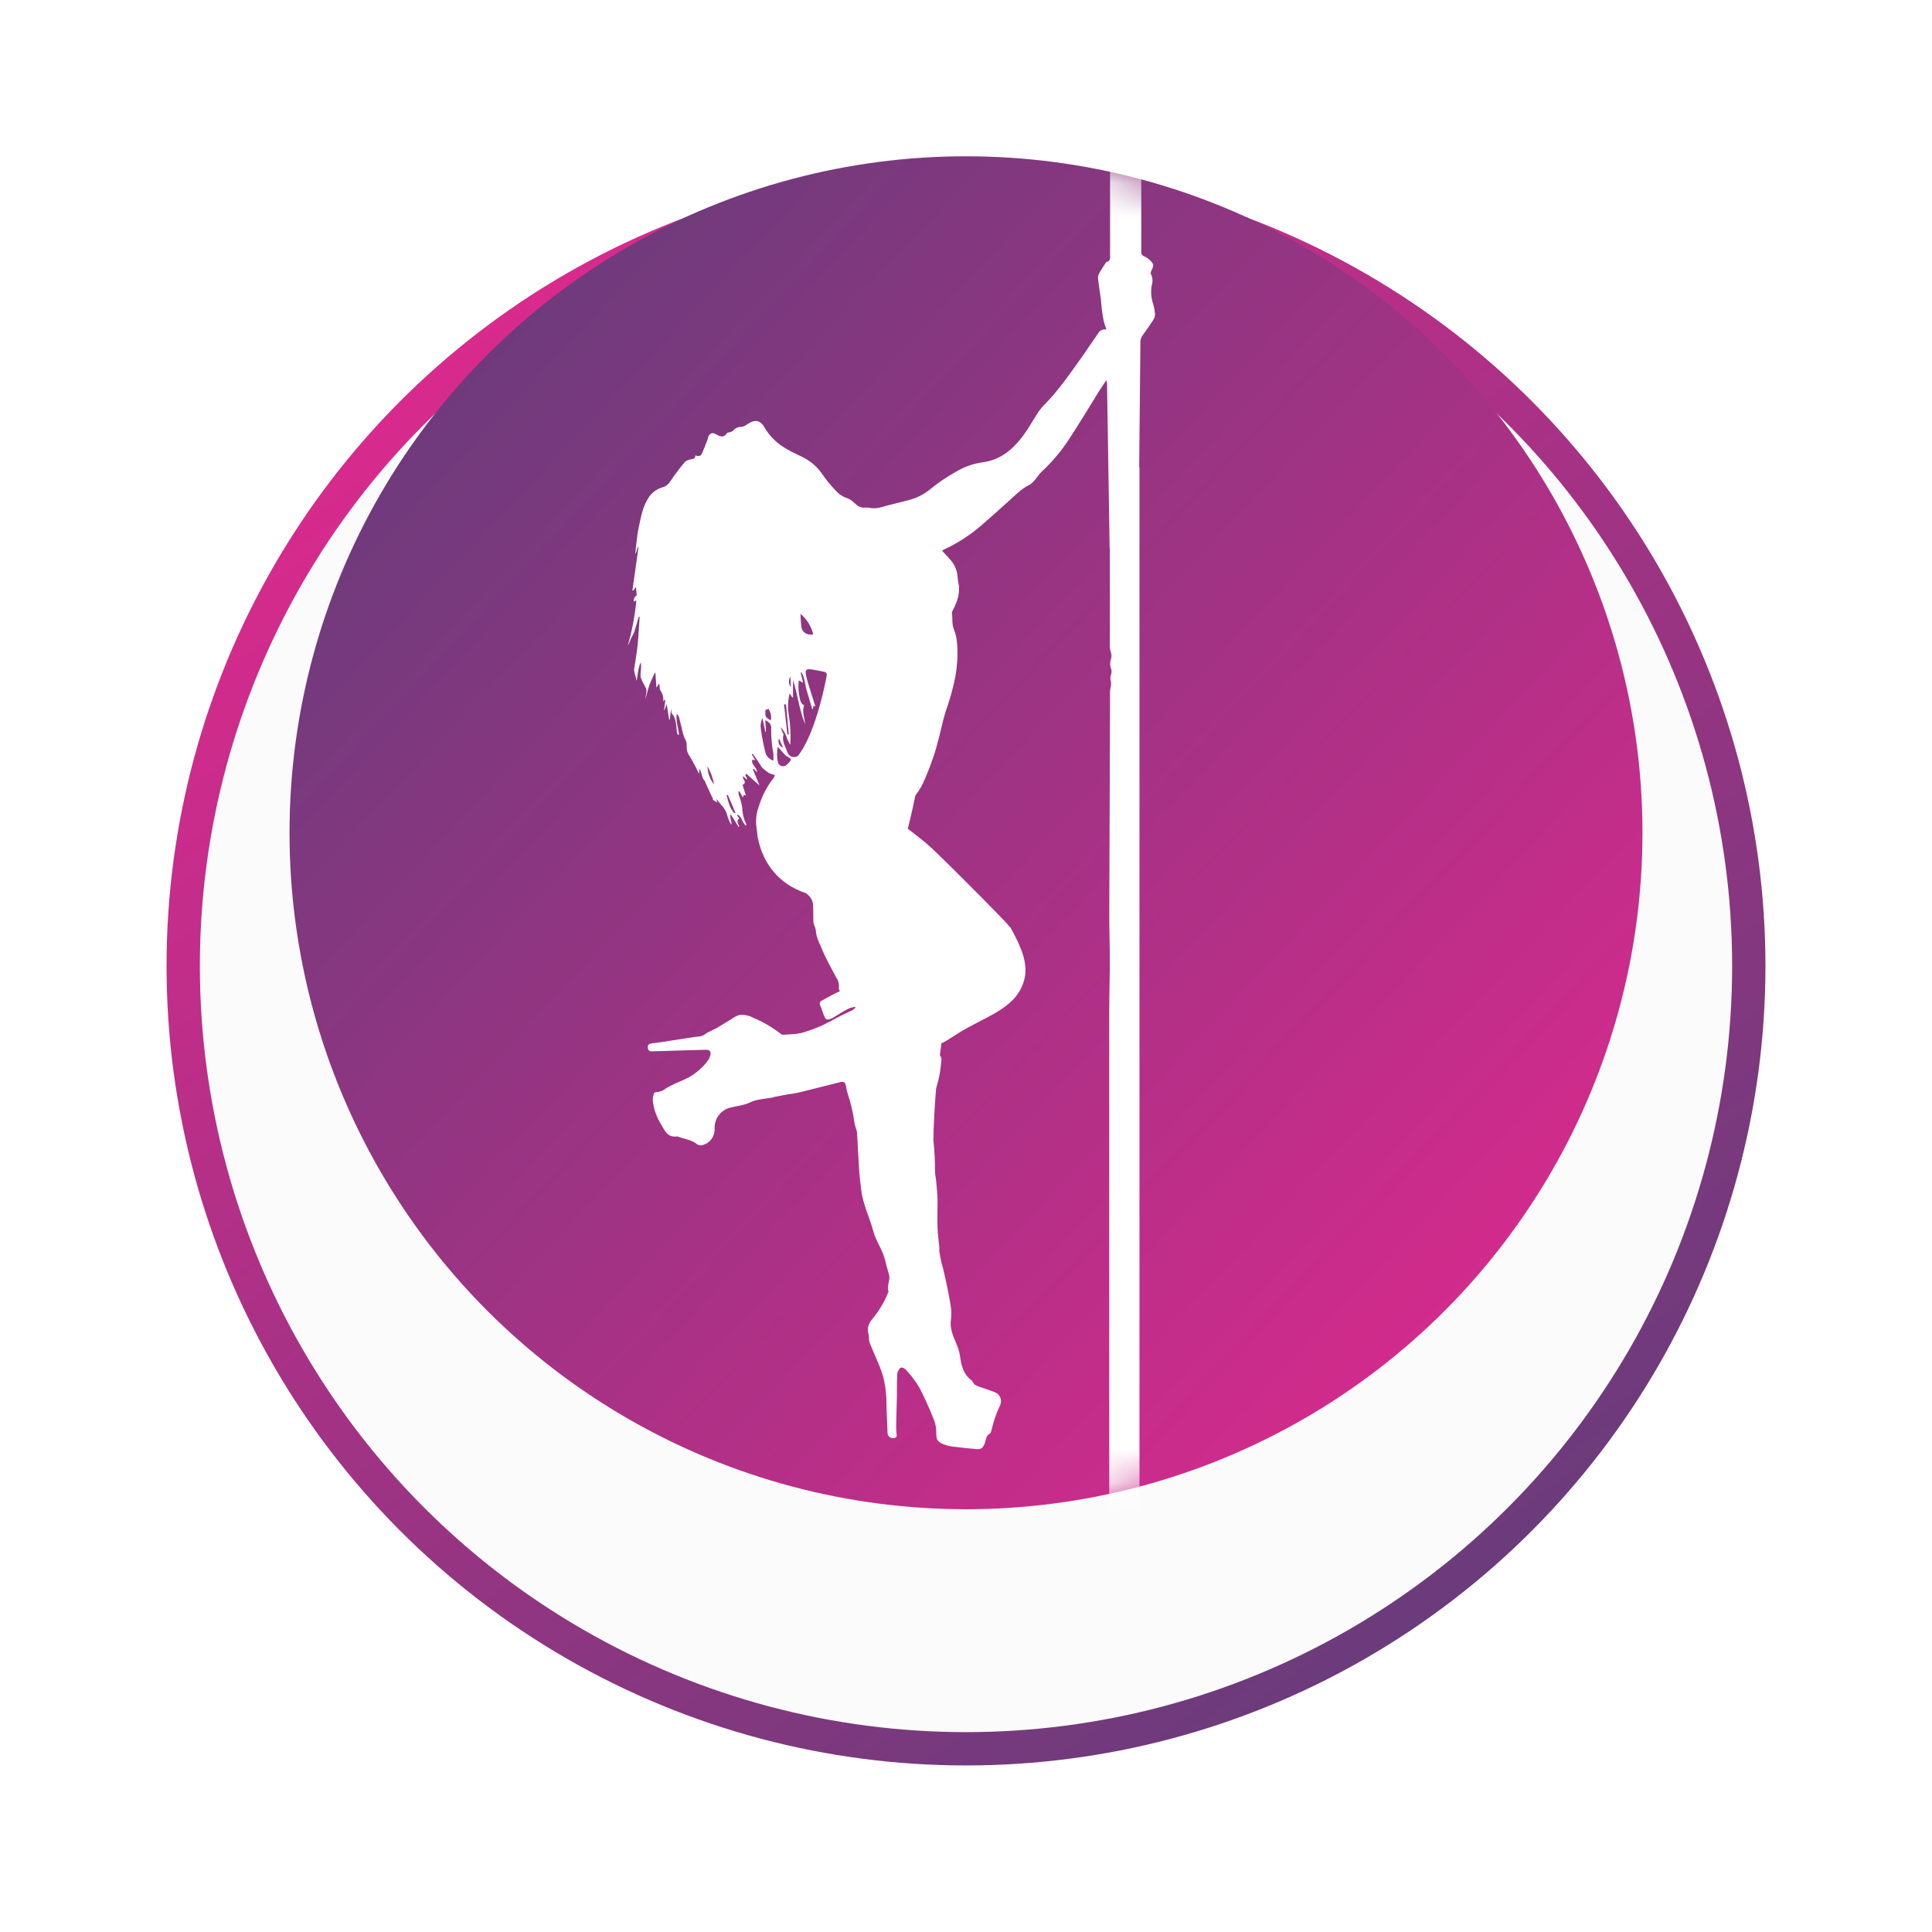 <?xml version="1.0" encoding="UTF-8"?> <svg xmlns="http://www.w3.org/2000/svg" width="58" height="58" viewBox="0 0 58 58" fill="none"><g filter="url(#filter0_d)"><circle cx="29" cy="25" r="24" fill="#FBFBFB"></circle><circle cx="29" cy="25" r="23.5" stroke="url(#paint0_linear)"></circle></g><circle cx="29" cy="25" r="20.308" fill="url(#paint1_linear)"></circle><mask id="mask0" maskUnits="userSpaceOnUse" x="8" y="4" width="42" height="42"><circle cx="29" cy="25" r="20.308" fill="white"></circle></mask><g mask="url(#mask0)"><path d="M34.619 9.128C34.557 8.949 34.542 8.756 34.575 8.569C34.594 8.513 34.602 8.454 34.598 8.395C34.594 8.335 34.577 8.278 34.55 8.225C34.536 8.203 34.55 8.154 34.566 8.124C34.645 7.973 34.644 7.93 34.523 7.813C34.474 7.763 34.415 7.723 34.35 7.694C34.322 7.686 34.298 7.668 34.281 7.644C34.265 7.62 34.258 7.59 34.262 7.561C34.262 7.418 34.262 -0.579 34.262 -0.723H33.325C33.325 -0.545 33.325 7.485 33.325 7.663C33.325 7.748 33.337 7.834 33.224 7.865C33.201 7.865 33.185 7.906 33.169 7.931C33.116 8.012 33.061 8.092 33.014 8.177C32.982 8.225 32.964 8.28 32.962 8.338C32.985 8.56 33.021 8.78 33.051 9C33.062 9.092 33.064 9.185 33.076 9.277C33.092 9.397 33.109 9.518 33.134 9.636C33.156 9.718 33.182 9.799 33.212 9.879V9.893C33.181 9.888 33.149 9.888 33.118 9.893C33.073 9.905 33.031 9.929 32.998 9.962C32.802 10.24 32.617 10.526 32.418 10.803C32.076 11.278 31.745 11.761 31.327 12.177C31.257 12.25 31.195 12.33 31.142 12.416C30.997 12.638 30.87 12.872 30.712 13.084C30.41 13.488 30.034 13.81 29.501 13.878C29.205 13.92 28.921 14.023 28.667 14.181C28.406 14.327 28.158 14.496 27.927 14.686C27.727 14.851 27.491 14.967 27.238 15.024C26.979 15.095 26.714 15.151 26.457 15.226C26.361 15.255 26.261 15.264 26.162 15.254C26.105 15.241 26.046 15.235 25.988 15.237C25.934 15.244 25.879 15.239 25.827 15.221C25.776 15.204 25.729 15.174 25.691 15.136C25.622 15.063 25.54 15.004 25.45 14.961C25.316 14.921 25.197 14.846 25.104 14.742C24.947 14.583 24.805 14.411 24.68 14.227C24.531 14.01 24.329 13.837 24.093 13.722C23.929 13.636 23.754 13.568 23.6 13.469C23.338 13.322 23.119 13.109 22.963 12.852C22.828 12.603 22.66 12.58 22.426 12.741C22.378 12.78 22.319 12.806 22.258 12.815C22.209 12.813 22.161 12.823 22.117 12.843C22.074 12.864 22.035 12.894 22.005 12.932C21.98 12.952 21.95 12.966 21.918 12.973C21.887 12.985 21.839 12.982 21.825 13.004C21.724 13.158 21.604 13.104 21.484 13.031L21.473 13.025C21.455 13.014 21.435 13.006 21.415 13.004C21.394 13.002 21.373 13.004 21.354 13.011C21.334 13.018 21.317 13.029 21.302 13.044C21.288 13.059 21.277 13.077 21.271 13.096C21.253 13.133 21.25 13.177 21.234 13.216C21.183 13.348 21.133 13.48 21.075 13.61C21.039 13.692 20.974 13.711 20.873 13.668C20.879 13.768 20.82 13.774 20.751 13.788C20.681 13.795 20.615 13.823 20.561 13.868C20.403 14.055 20.256 14.25 20.121 14.454C20.069 14.539 19.987 14.602 19.891 14.63C19.733 14.674 19.593 14.77 19.496 14.902C19.299 15.18 19.245 15.507 19.177 15.823C19.146 15.966 19.129 16.112 19.11 16.257C19.095 16.376 19.085 16.496 19.073 16.616H19.085L19.154 16.414H19.171C19.109 16.854 19.047 17.291 18.985 17.726H19.012L19.092 17.625C19.101 17.717 19.108 17.792 19.115 17.867C19.039 17.922 18.997 18.032 19.04 18.062L19.104 18.021C19.061 18.482 18.975 18.938 18.847 19.382C18.889 19.309 18.918 19.232 18.948 19.157C18.983 19.098 19.014 19.036 19.041 18.973C19.091 18.822 19.13 18.67 19.174 18.515L19.202 18.521C19.182 18.81 19.17 19.101 19.139 19.388C19.115 19.623 19.071 19.854 19.038 20.086C19.034 20.106 19.034 20.128 19.038 20.148C19.063 20.249 19.089 20.344 19.114 20.44C19.149 20.253 19.151 20.058 19.239 19.882C19.248 19.97 19.248 20.059 19.239 20.147C19.225 20.214 19.225 20.283 19.239 20.349C19.276 20.461 19.34 20.551 19.388 20.652C19.435 20.753 19.381 20.877 19.373 20.992C19.417 20.854 19.445 20.715 19.491 20.58C19.538 20.446 19.602 20.324 19.657 20.197H19.676C19.686 20.343 19.695 20.488 19.706 20.642L19.793 20.512C19.807 20.604 19.793 20.691 19.833 20.739C19.893 20.825 19.921 20.93 19.911 21.035C19.911 21.041 19.919 21.047 19.924 21.052L19.946 21.01L19.973 21.015C19.961 21.116 19.948 21.217 19.935 21.324H19.944L20.015 21.139C20.041 21.3 20.064 21.452 20.088 21.606H20.108C20.12 21.505 20.133 21.404 20.148 21.276C20.161 21.344 20.148 21.396 20.176 21.425C20.301 21.581 20.3 21.768 20.316 21.953C20.323 21.989 20.334 22.025 20.348 22.06L20.385 22.052C20.362 21.85 20.284 21.648 20.317 21.435C20.347 21.459 20.369 21.49 20.383 21.526C20.415 21.643 20.441 21.762 20.472 21.88C20.488 21.98 20.517 22.077 20.558 22.169C20.602 22.24 20.622 22.323 20.616 22.407C20.609 22.499 20.632 22.591 20.682 22.669C20.758 22.787 20.823 22.91 20.889 23.034C20.921 23.091 20.946 23.153 20.973 23.212H20.99C20.99 23.174 20.997 23.136 21.003 23.078C21.078 23.211 21.058 23.363 21.169 23.456C21.176 23.463 21.169 23.482 21.177 23.493C21.202 23.55 21.228 23.607 21.255 23.664C21.307 23.775 21.355 23.886 21.41 23.996L21.393 24.004L21.53 24.093C21.519 24.044 21.512 24.013 21.505 23.983C21.629 24.153 21.8 24.286 21.841 24.508C21.868 24.598 21.907 24.684 21.957 24.764C21.979 24.658 21.895 24.57 21.935 24.444C22.02 24.583 22.096 24.704 22.173 24.825L22.193 24.811C22.165 24.727 22.092 24.643 22.193 24.57C22.167 24.536 22.144 24.507 22.122 24.477C22.13 24.469 22.139 24.462 22.148 24.456C22.18 24.477 22.208 24.503 22.232 24.533C22.263 24.579 22.281 24.634 22.307 24.68C22.333 24.725 22.357 24.749 22.386 24.79C22.402 24.764 22.412 24.754 22.41 24.751C22.331 24.6 22.288 24.433 22.285 24.263C22.264 24.122 22.227 23.984 22.176 23.851C22.171 23.822 22.169 23.793 22.169 23.763L22.199 23.755L22.3 23.942C22.317 23.91 22.3 23.835 22.394 23.883C22.355 23.764 22.322 23.666 22.293 23.562C22.45 23.488 22.277 23.395 22.304 23.299L22.417 23.4C22.454 23.337 22.322 23.286 22.407 23.23L22.802 23.581L22.6 23.093L22.624 23.082L22.725 23.183C22.733 23.029 22.543 22.969 22.583 22.808L22.67 22.823C22.633 22.754 22.603 22.701 22.57 22.646L22.599 22.629L22.811 22.938C22.833 22.98 22.859 23.02 22.89 23.057C22.95 23.11 23.013 23.159 23.08 23.203C23.111 23.221 23.146 23.235 23.181 23.244C23.206 23.252 23.233 23.257 23.26 23.263C23.254 23.293 23.244 23.323 23.229 23.35C23.031 23.599 22.882 23.883 22.788 24.186C22.72 24.363 22.689 24.552 22.699 24.742C22.709 24.813 22.717 24.882 22.725 24.953C22.725 24.979 22.73 25.005 22.734 25.031C22.734 25.031 22.734 25.039 22.734 25.043C22.734 25.047 22.734 25.05 22.734 25.053C22.734 25.078 22.74 25.104 22.744 25.13C22.746 25.144 22.75 25.158 22.755 25.171C22.905 25.911 23.367 26.537 24.186 26.81L24.251 26.86C24.303 26.903 24.344 26.957 24.372 27.018C24.4 27.079 24.413 27.146 24.41 27.213C24.419 27.372 24.41 27.531 24.42 27.69C24.426 27.727 24.437 27.763 24.453 27.798C24.472 27.839 24.485 27.883 24.492 27.928C24.499 28.135 24.601 28.314 24.676 28.494C24.797 28.789 24.958 29.066 25.105 29.349C25.171 29.438 25.199 29.549 25.182 29.659C25.175 29.685 25.198 29.718 25.21 29.76C25.15 29.788 25.087 29.813 25.029 29.844C24.914 29.905 24.8 29.968 24.686 30.031C24.67 30.036 24.655 30.045 24.643 30.057C24.631 30.069 24.622 30.083 24.616 30.099C24.611 30.115 24.609 30.132 24.611 30.149C24.613 30.166 24.619 30.181 24.628 30.196C24.67 30.282 24.691 30.379 24.729 30.469C24.788 30.623 24.82 30.636 24.974 30.57C24.994 30.562 25.012 30.552 25.03 30.541C25.148 30.469 25.264 30.391 25.386 30.327C25.477 30.269 25.581 30.235 25.689 30.226C25.665 30.268 25.63 30.303 25.588 30.327C25.477 30.384 25.361 30.433 25.249 30.489C25.054 30.59 24.863 30.698 24.665 30.792C24.5 30.864 24.331 30.927 24.16 30.981C24.077 31.009 23.991 31.028 23.905 31.038C23.765 31.053 23.624 31.057 23.483 31.064C23.47 31.064 23.454 31.047 23.441 31.038C23.181 30.837 22.895 30.67 22.591 30.544C22.466 30.479 22.326 30.454 22.187 30.472C22.108 30.499 22.035 30.538 21.968 30.587C21.817 30.677 21.665 30.772 21.517 30.861C21.451 30.898 21.38 30.926 21.315 30.962C21.253 30.988 21.195 31.022 21.142 31.062C21.067 31.122 20.94 31.116 20.83 31.133C20.506 31.185 20.183 31.234 19.859 31.284C19.751 31.3 19.641 31.309 19.534 31.329C19.519 31.331 19.505 31.336 19.492 31.344C19.479 31.352 19.469 31.362 19.461 31.375C19.453 31.388 19.448 31.402 19.446 31.417C19.444 31.432 19.445 31.447 19.45 31.461C19.45 31.476 19.453 31.491 19.459 31.505C19.466 31.519 19.475 31.531 19.487 31.541C19.498 31.551 19.512 31.558 19.527 31.561C19.542 31.565 19.557 31.565 19.572 31.562C19.681 31.555 19.791 31.556 19.901 31.553C20.33 31.54 20.76 31.525 21.189 31.515C21.309 31.515 21.347 31.564 21.325 31.682C21.314 31.727 21.296 31.769 21.272 31.808C21.17 31.958 21.043 32.09 20.897 32.197C20.609 32.437 20.223 32.499 19.927 32.721C19.875 32.75 19.819 32.77 19.761 32.78C19.709 32.795 19.636 32.766 19.622 32.853C19.605 32.908 19.596 32.965 19.595 33.022C19.619 33.258 19.692 33.486 19.809 33.691C19.936 33.884 20.005 34.167 20.335 34.116C20.532 34.196 20.755 34.207 20.928 34.352C20.97 34.379 21.021 34.389 21.07 34.381C21.182 34.357 21.282 34.294 21.352 34.203C21.422 34.113 21.458 34.001 21.453 33.886C21.446 33.743 21.489 33.601 21.574 33.486C21.659 33.37 21.782 33.287 21.921 33.251C22.122 33.201 22.335 33.185 22.526 33.091C22.602 33.055 22.682 33.03 22.764 33.015C22.842 33 22.92 32.989 22.998 32.978C23.061 32.97 23.125 32.961 23.187 32.951C23.204 32.947 23.22 32.941 23.235 32.932L23.658 32.852C23.822 32.834 23.983 32.803 24.142 32.758C24.498 32.673 24.848 32.578 25.206 32.491C25.34 32.458 25.369 32.482 25.399 32.617C25.413 32.678 25.419 32.742 25.439 32.802C25.54 33.1 25.612 33.408 25.654 33.721C25.664 33.814 25.721 33.903 25.727 33.996C25.752 34.345 25.762 34.694 25.786 35.044C25.801 35.274 25.827 35.503 25.855 35.732C25.908 36.163 26.109 36.55 26.218 36.965C26.295 37.262 26.492 37.511 26.566 37.812C26.604 37.97 26.651 38.127 26.692 38.284C26.732 38.441 26.61 38.61 26.676 38.776C26.676 38.784 26.665 38.798 26.66 38.809C26.548 39.086 26.395 39.344 26.206 39.575C26.09 39.711 26.012 39.867 26.076 40.06C26.085 40.11 26.088 40.16 26.087 40.211C26.092 40.252 26.101 40.293 26.116 40.333C26.193 40.518 26.273 40.702 26.351 40.888C26.43 41.064 26.493 41.247 26.54 41.435C26.589 41.672 26.613 41.914 26.613 42.156C26.613 42.174 26.613 42.197 26.613 42.226L26.643 42.984C26.642 43.013 26.645 43.043 26.653 43.072C26.67 43.108 26.699 43.139 26.736 43.157C26.773 43.175 26.814 43.181 26.854 43.172C26.937 43.15 26.918 43.088 26.913 43.028C26.907 42.969 26.904 42.91 26.905 42.852C26.905 42.549 26.919 42.246 26.925 41.943C26.925 41.724 26.925 41.504 26.933 41.285C26.933 41.245 26.941 41.205 26.957 41.168C26.972 41.13 26.995 41.097 27.024 41.068C27.098 41.024 27.183 41.103 27.235 41.164C27.373 41.317 27.496 41.482 27.601 41.659C27.764 41.968 27.904 42.289 28.033 42.612C28.082 42.734 28.107 42.863 28.107 42.994C28.107 43.217 28.131 43.282 28.334 43.361C28.412 43.392 28.493 43.413 28.576 43.425C28.822 43.456 29.069 43.481 29.316 43.503C29.366 43.51 29.416 43.502 29.462 43.48C29.5 43.451 29.529 43.413 29.547 43.369C29.605 43.257 29.582 43.105 29.722 43.033C29.743 43.023 29.75 42.983 29.758 42.954C29.797 42.817 29.83 42.678 29.877 42.543C29.92 42.421 29.969 42.302 30.025 42.185C30.055 42.12 30.059 42.047 30.038 41.979C30.017 41.911 29.971 41.853 29.91 41.816C29.793 41.762 29.667 41.724 29.545 41.68C29.453 41.654 29.364 41.62 29.278 41.579C29.226 41.548 29.205 41.467 29.154 41.429C28.909 41.244 28.859 40.974 28.817 40.697C28.806 40.619 28.787 40.542 28.761 40.468C28.714 40.342 28.66 40.22 28.61 40.094C28.586 40.029 28.567 39.962 28.555 39.893C28.543 39.829 28.538 39.764 28.54 39.7C28.555 39.584 28.562 39.467 28.56 39.35C28.533 39.118 28.486 38.886 28.441 38.657C28.401 38.456 28.353 38.264 28.308 38.068C28.294 38.007 28.272 37.947 28.259 37.885C28.237 37.785 28.217 37.684 28.201 37.583C28.194 37.541 28.201 37.499 28.201 37.458C28.182 37.261 28.153 37.065 28.146 36.867C28.136 36.598 28.146 36.327 28.146 36.06C28.146 35.867 28.123 35.674 28.107 35.482C28.098 35.373 28.07 35.265 28.07 35.157C28.071 34.848 28.054 34.539 28.021 34.232C28.033 33.435 28.102 32.685 28.102 32.685C28.13 32.584 28.157 32.483 28.181 32.382C28.201 32.303 28.215 32.221 28.227 32.138C28.243 32.026 28.253 31.912 28.265 31.798C28.261 31.762 28.248 31.727 28.226 31.697L28.216 31.677C28.216 31.677 28.253 31.374 28.263 31.313C28.271 31.338 28.497 31.191 28.744 31.034C29.508 30.54 30.451 30.315 30.721 29.505C30.916 28.96 30.638 28.395 30.326 27.828C30.293 27.822 30.261 27.759 30.231 27.727C29.972 27.457 29.711 27.187 29.446 26.92C28.956 26.431 28.472 25.938 27.971 25.463C27.747 25.252 27.495 25.07 27.253 24.878C27.335 24.564 27.419 24.172 27.48 23.883C27.558 23.78 27.628 23.671 27.689 23.557C27.807 23.301 27.912 23.04 28.004 22.773C28.086 22.545 28.144 22.308 28.206 22.074C28.267 21.84 28.318 21.569 28.399 21.331C28.521 20.991 28.617 20.642 28.685 20.287C28.738 19.979 28.756 19.666 28.735 19.354C28.727 19.194 28.693 19.037 28.635 18.888C28.566 18.723 28.606 18.556 28.575 18.393C28.575 18.379 28.585 18.362 28.592 18.347C28.637 18.262 28.677 18.175 28.711 18.086C28.774 17.929 28.8 17.76 28.789 17.591C28.772 17.518 28.76 17.443 28.752 17.368C28.748 17.159 28.669 16.959 28.53 16.804C28.453 16.712 28.367 16.627 28.28 16.532C28.31 16.515 28.33 16.501 28.352 16.491C28.776 16.293 29.169 16.034 29.519 15.722C29.765 15.511 30.003 15.291 30.245 15.076C30.459 14.887 30.655 14.673 30.918 14.546C30.985 14.503 31.042 14.446 31.088 14.381C31.152 14.308 31.203 14.224 31.273 14.159C31.582 13.872 31.855 13.548 32.087 13.195C32.398 12.72 32.692 12.232 32.99 11.751C33.062 11.636 33.141 11.525 33.216 11.412C33.223 11.445 33.229 11.478 33.234 11.513L33.312 16.458H33.318V17.063C33.318 17.822 33.323 18.582 33.318 19.341C33.311 19.424 33.322 19.507 33.35 19.585C33.374 19.652 33.374 19.726 33.35 19.793C33.32 19.881 33.32 19.976 33.35 20.064C33.374 20.118 33.377 20.179 33.359 20.235C33.329 20.308 33.326 20.389 33.351 20.463C33.358 20.503 33.358 20.544 33.351 20.584C33.345 20.638 33.326 20.685 33.325 20.744C33.316 22.983 33.308 25.222 33.301 27.462C33.301 27.926 33.318 28.389 33.317 28.852C33.317 29.341 33.301 29.829 33.3 30.318C33.3 31.587 33.3 48.778 33.3 50.047H34.208V14.025H34.199C34.199 14.025 34.233 10.361 34.236 10.244C34.239 10.198 34.252 10.154 34.274 10.113C34.308 10.053 34.352 9.997 34.393 9.94C34.467 9.833 34.544 9.729 34.612 9.619C34.649 9.568 34.671 9.509 34.675 9.446C34.668 9.339 34.649 9.232 34.619 9.128ZM21.24 23.001C21.282 23.092 21.33 23.181 21.364 23.275C21.394 23.365 21.42 23.457 21.44 23.55C21.312 23.396 21.242 23.202 21.24 23.001ZM22.048 24.414C21.901 24.265 21.867 24.066 21.814 23.875L21.846 23.86C21.886 23.951 21.928 24.042 21.967 24.134C22.006 24.225 22.042 24.312 22.079 24.402L22.048 24.414ZM22.98 21.314L23.071 21.283C23.138 21.384 23.163 21.507 23.141 21.626C22.979 21.539 22.967 21.516 22.979 21.318L22.98 21.314ZM23.218 22.834C23.159 22.817 23.106 22.785 23.063 22.741C23.021 22.697 22.991 22.642 22.976 22.582C22.957 22.49 22.929 22.398 22.912 22.304C22.881 22.139 22.849 21.975 22.834 21.809C22.834 21.721 22.853 21.633 22.889 21.552L22.975 21.967H22.995C22.988 21.858 22.982 21.749 22.974 21.616C23.09 21.683 23.161 21.743 23.152 21.862C23.146 22.114 23.168 22.366 23.216 22.613C23.222 22.688 23.222 22.763 23.217 22.838L23.218 22.834ZM24.415 19.05C24.213 19.071 24.082 18.984 24.058 18.819C24.041 18.7 24.04 18.578 24.03 18.429C24.225 18.588 24.36 18.808 24.414 19.054L24.415 19.05ZM23.728 20.31L23.742 20.633C23.709 20.587 23.69 20.532 23.687 20.476C23.684 20.419 23.698 20.363 23.727 20.314L23.728 20.31ZM23.596 21.146L23.681 22.046H23.638C23.605 21.743 23.572 21.447 23.537 21.147L23.596 21.146ZM23.726 22.357C23.744 22.05 23.727 21.741 23.675 21.437C23.645 21.232 23.655 21.022 23.705 20.82L23.787 20.938H23.807V20.418C23.953 20.856 23.99 21.319 24.174 21.746C24.147 21.544 24.073 21.353 24.14 21.178C23.995 21.087 24.016 20.941 23.986 20.831C23.968 20.697 23.965 20.561 23.979 20.427L24.11 20.495L24.038 20.193L24.063 20.185C24.164 20.349 24.164 20.547 24.218 20.728L24.385 21.291C24.445 21.278 24.368 21.137 24.479 21.213C24.403 20.97 24.326 20.731 24.254 20.491C24.226 20.407 24.205 20.321 24.191 20.234C24.176 20.117 24.204 20.082 24.32 20.093C24.462 20.107 24.601 20.141 24.741 20.168C24.754 20.169 24.766 20.173 24.777 20.18C24.788 20.186 24.798 20.195 24.805 20.205C24.813 20.216 24.818 20.228 24.82 20.241C24.822 20.253 24.822 20.266 24.819 20.279C24.819 20.279 24.526 21.966 23.956 22.691C23.929 22.71 23.899 22.722 23.866 22.726C23.834 22.731 23.802 22.728 23.771 22.717C23.74 22.707 23.712 22.689 23.689 22.666C23.666 22.643 23.649 22.615 23.639 22.584C23.584 22.417 23.466 22.261 23.52 22.066C23.528 22.04 23.503 22.003 23.49 21.973C23.468 21.928 23.451 21.881 23.438 21.834C23.594 21.979 23.617 22.196 23.725 22.36L23.726 22.357ZM23.387 22.168L23.506 22.446C23.48 22.436 23.455 22.421 23.435 22.401C23.415 22.382 23.398 22.358 23.387 22.332C23.376 22.306 23.37 22.278 23.37 22.25C23.37 22.222 23.376 22.194 23.387 22.168ZM23.351 22.418C23.426 22.506 23.493 22.585 23.564 22.66C23.596 22.691 23.634 22.717 23.674 22.736C23.75 22.772 23.761 22.798 23.708 22.867C23.679 22.905 23.645 22.939 23.607 22.968C23.587 22.985 23.562 22.996 23.536 23C23.511 23.005 23.484 23.004 23.459 22.996C23.434 22.988 23.411 22.974 23.393 22.955C23.374 22.936 23.361 22.913 23.354 22.888C23.319 22.733 23.318 22.573 23.351 22.418Z" fill="white"></path></g><defs><filter id="filter0_d" x="0" y="0" width="58" height="58" color-interpolation-filters="sRGB"><feFlood flood-opacity="0" result="BackgroundImageFix"></feFlood><feColorMatrix in="SourceAlpha" type="matrix" values="0 0 0 0 0 0 0 0 0 0 0 0 0 0 0 0 0 0 127 0"></feColorMatrix><feOffset dy="4"></feOffset><feGaussianBlur stdDeviation="2.5"></feGaussianBlur><feColorMatrix type="matrix" values="0 0 0 0 0.82 0 0 0 0 0.82 0 0 0 0 0.82 0 0 0 0.24 0"></feColorMatrix><feBlend mode="normal" in2="BackgroundImageFix" result="effect1_dropShadow"></feBlend><feBlend mode="normal" in="SourceGraphic" in2="effect1_dropShadow" result="shape"></feBlend></filter><linearGradient id="paint0_linear" x1="13.889" y1="3.667" x2="45" y2="46.333" gradientUnits="userSpaceOnUse"><stop stop-color="#DE298E"></stop><stop offset="1" stop-color="#653C7A"></stop></linearGradient><linearGradient id="paint1_linear" x1="8.692" y1="11.105" x2="45.032" y2="45.308" gradientUnits="userSpaceOnUse"><stop stop-color="#653C7A"></stop><stop offset="1" stop-color="#DE298E"></stop></linearGradient></defs></svg> 